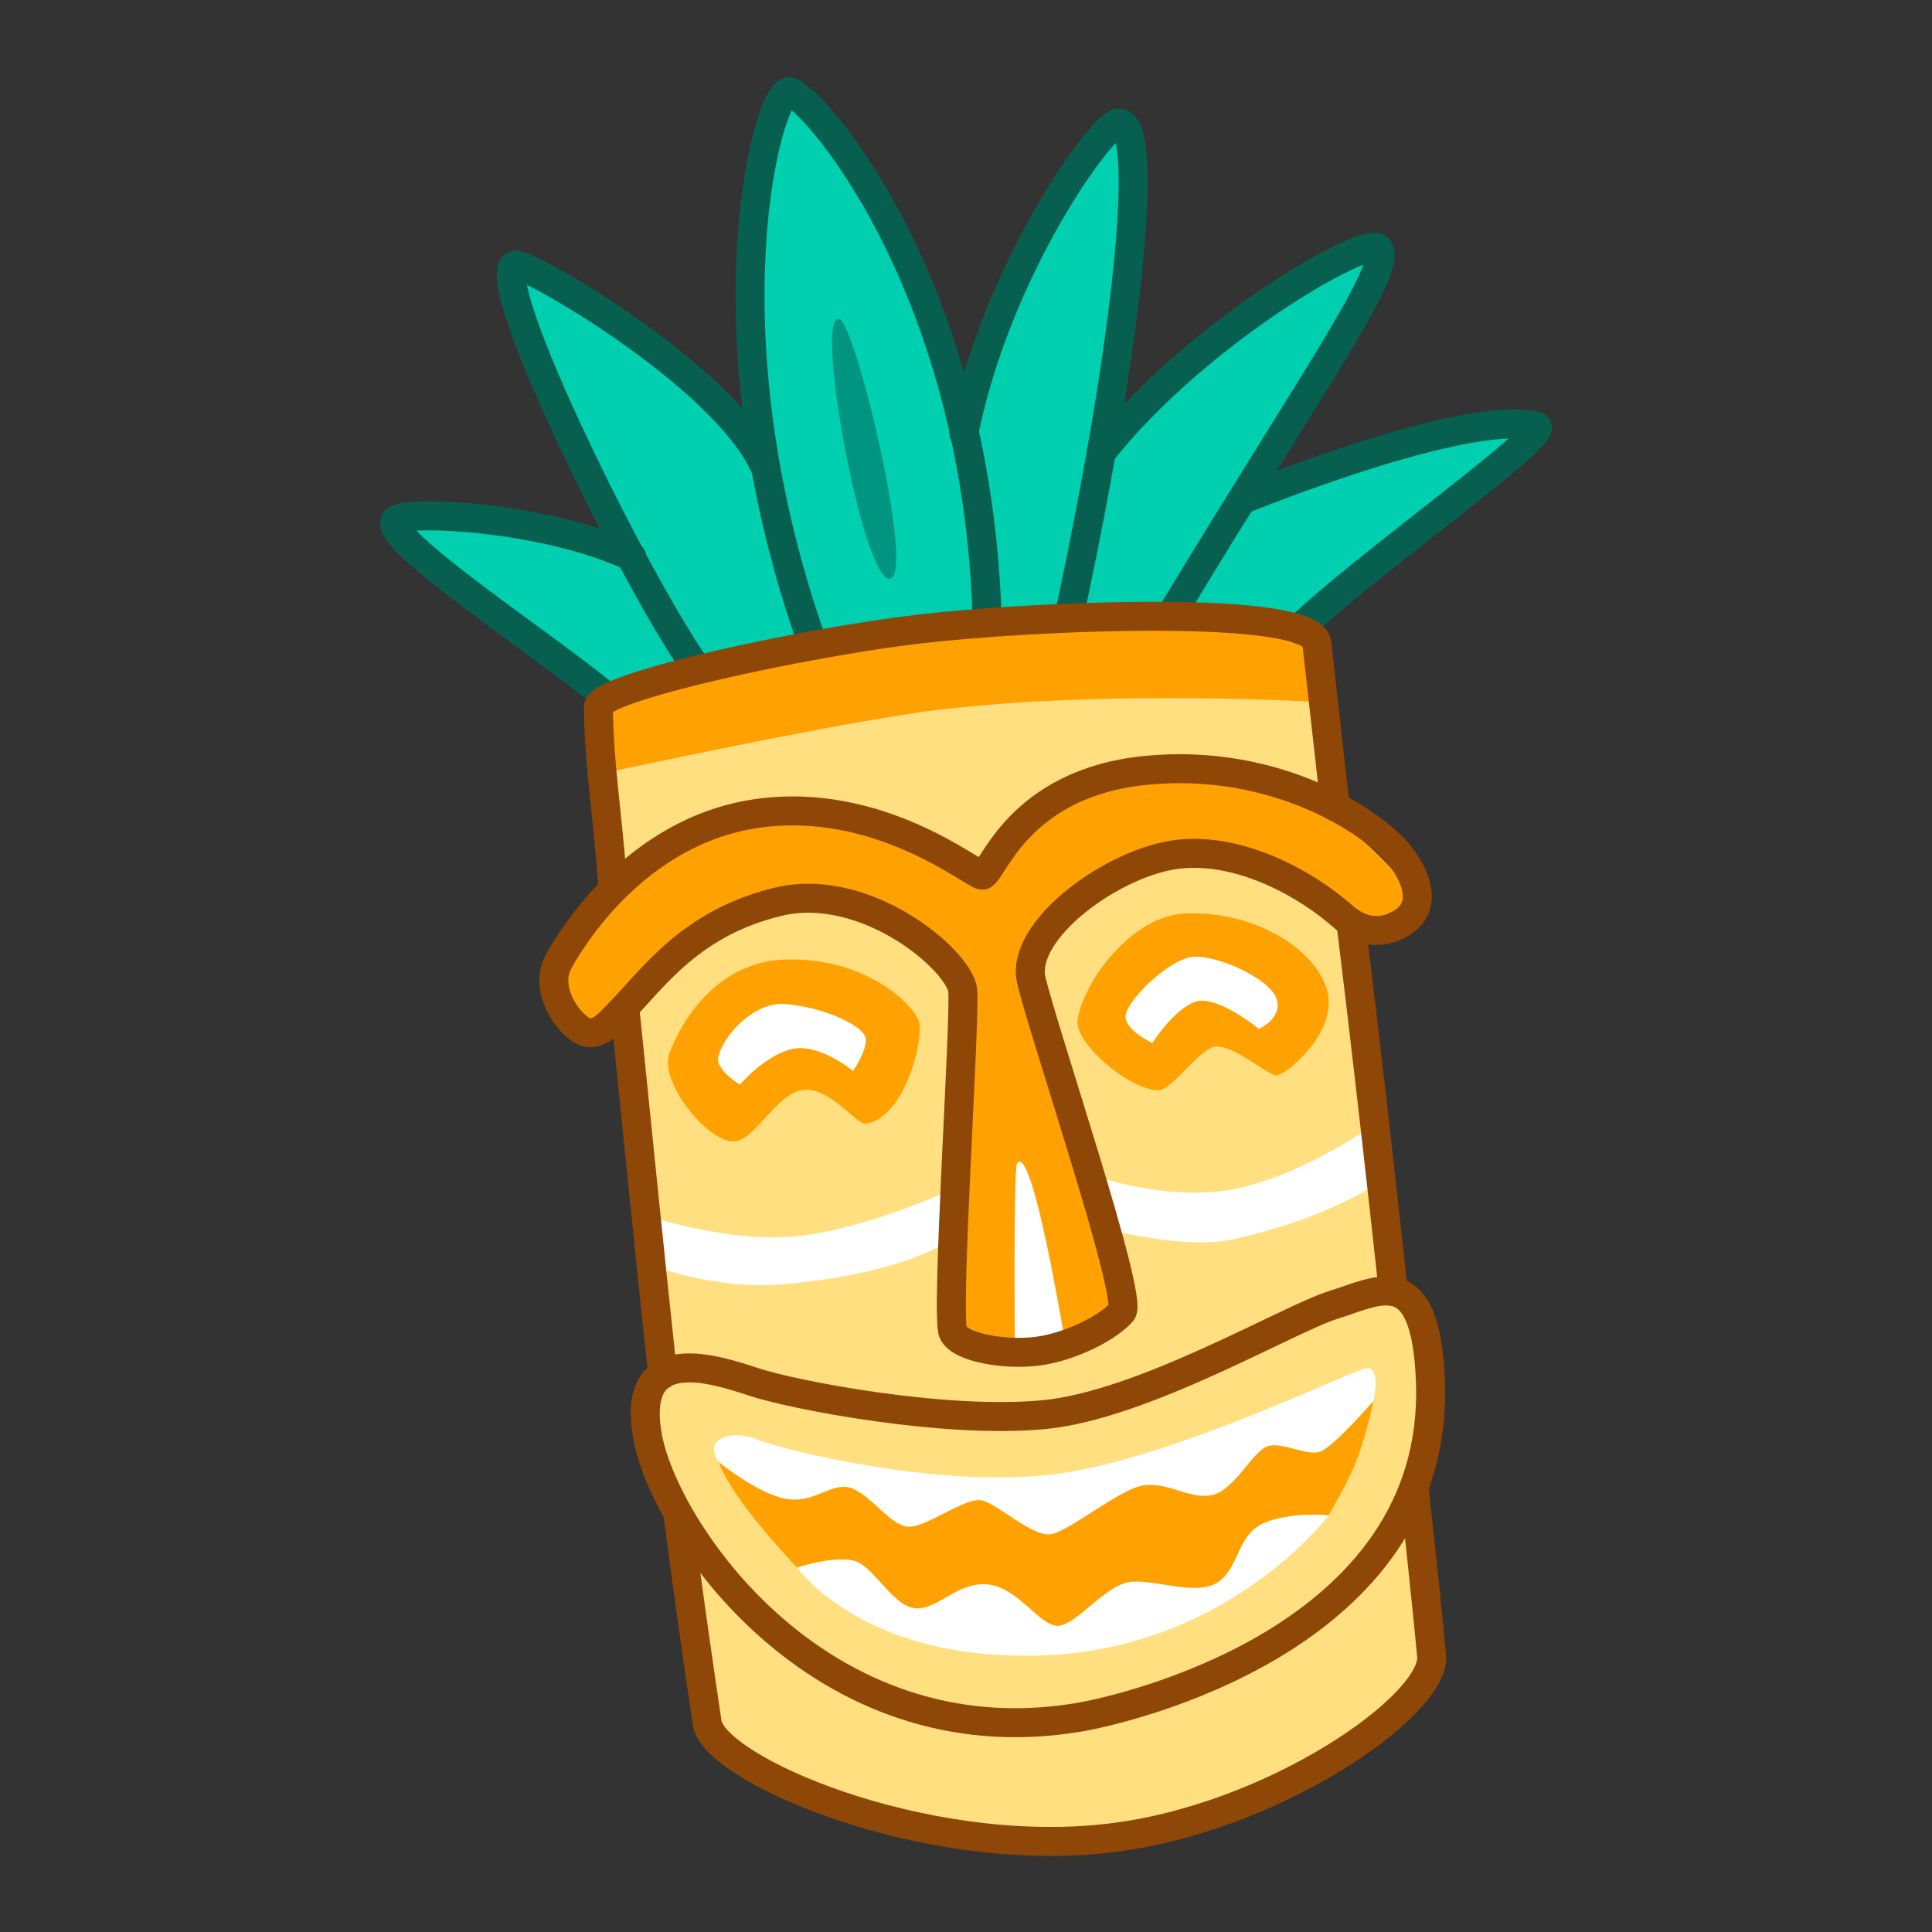 <svg width="100" height="100" viewBox="0 0 100 100" fill="none" xmlns="http://www.w3.org/2000/svg">
<rect x="0" y="0" width="100" height="100" fill="#333333" stroke="none"/>
<path d="M73.21 77.15C73.89 83.88 73.61 80.03 74.1 85.71C74.32 88.23 65.86 94.16 57.32 95.15C47.62 96.28 37.06 91.5 36.6 89.17C35.53 83.8 36.57 87.95 35.11 78.51L31.85 47.42C31.39 40.49 31.25 38.58 30.98 36.59C30.84 35.57 41.82 33.86 47.55 32.92C53.28 31.98 67.89 31.25 68.18 33.29C68.78 37.5 68.62 37.12 69.38 43.21L73.23 77.15H73.21Z" fill="#FFDF80"/>
<path d="M34.7 54.39C34.7 54.39 36.28 49.85 40.57 49.67C44.86 49.49 47.54 52.17 47.6 53.04C47.7 54.46 46.62 57.94 44.8 58.16C44.34 58.22 42.79 56.09 41.44 56.44C40.09 56.78 39.14 58.88 38.09 59.07C36.75 59.3 33.95 55.9 34.7 54.4V54.39Z" fill="#FFA100"/>
<path d="M55.78 52.77C56.11 50.73 58.62 47.39 61.35 47.28C65.09 47.14 68.19 49.23 68.71 51.34C69.23 53.45 66.57 55.64 66.08 55.66C65.59 55.68 63.57 53.8 62.69 54.23C61.81 54.66 60.61 56.43 59.96 56.43C58.48 56.43 55.58 53.99 55.78 52.77Z" fill="#FFA100"/>
<path d="M42.08 33.64L51.16 32.46C50.68 16.71 43.26 6.26 41.92 4.74C41.2 3.93 34.99 11.26 42.08 33.64Z" fill="#00CFB0"/>
<path d="M57.9 6.36C57.07 6.38 51.56 14.11 49.84 22.69L51.16 32.45L55.29 32.15C58.46 17.35 59.49 6.33 57.9 6.36Z" fill="#00CFB0"/>
<path d="M71.33 12.86C70.83 12.08 61.35 15.32 56.79 24.6L55.29 32.16L60.52 31.99C67.78 19.98 72.44 14.61 71.33 12.86Z" fill="#00CFB0"/>
<path d="M79.49 22.05C76.26 21.04 64 25.96 64 25.96L60.52 31.98L67.21 32.56C70.55 29.3 80.52 22.36 79.49 22.04V22.05Z" fill="#00CFB0"/>
<path d="M26.65 13.73C25.17 14.52 33.16 30.49 36.26 34.87L42.08 33.64L39.58 24.13C37.43 19.38 27.12 13.48 26.65 13.73Z" fill="#00CFB0"/>
<path d="M20.47 26.94C19.74 27.91 28.58 33.66 31.41 36.09L36.26 34.87L33.84 30.41C30.91 26.59 20.9 26.38 20.47 26.94Z" fill="#00CFB0"/>
<path d="M34.3 71.14C33.59 64.58 32.92 57.98 32.31 52.05L34.3 71.14Z" fill="#FFDF80"/>
<path d="M69.95 47.97C70.68 53.95 71.42 60.39 72.12 66.85L69.95 47.97Z" fill="#FFDF80"/>
<path d="M68.3 36.34C68.3 36.34 57.52 35.68 48.65 36.73C43.72 37.31 30.96 40.08 30.96 40.08C30.96 40.08 30.77 36.42 31.22 36.28C32.8 35.8 37.73 34.34 48.07 32.94C63.86 30.81 67.92 32.58 67.94 32.92L68.29 36.33L68.3 36.34Z" fill="#FFA100"/>
<path d="M28.99 49.65C29.56 48.62 32.9 42.89 39.25 41.96C45.59 41.03 50.05 46.25 51.1 45.69C51.56 45.45 52.72 40.36 59.45 39.71C66.18 39.06 71.24 43.8 72.5 45.55C73.76 47.3 73.46 47.83 72.73 48.26C72 48.69 70.71 49.17 69.48 47.41C68.25 45.65 64.35 43.86 61.03 44.21C57.71 44.56 52.78 48.11 53.38 50.73C53.98 53.35 58.42 67.16 57.79 67.88C57.17 68.61 55.43 69.56 53.73 69.87C52.03 70.18 49.43 69.79 49.05 68.94C48.66 68.08 50.02 53.06 49.88 51.52C49.74 49.98 44.83 45.59 40.29 46.67C35.75 47.75 32.55 51.58 32.14 52.33C31.73 53.08 30.86 53.86 30 53.26C29.14 52.66 28.32 50.89 28.99 49.65Z" fill="#FFA100"/>
<path d="M38.31 56.14C38.31 56.14 37.5 55.7 37.2 55.04C36.9 54.38 38.68 51.78 40.7 51.97C42.72 52.16 44.84 53.13 44.82 53.83C44.8 54.53 44.15 55.43 44.15 55.43C44.15 55.43 42.39 53.97 40.98 54.3C39.57 54.64 38.3 56.14 38.3 56.14H38.31Z" fill="white"/>
<path d="M59.64 54C59.56 53.92 58.42 53.43 58.26 52.71C58.1 51.99 60.5 49.57 61.82 49.52C63.14 49.47 65.77 50.7 66.08 51.71C66.39 52.72 65.16 53.26 65.16 53.26C65.16 53.26 62.91 51.39 61.78 51.88C60.65 52.37 59.64 54 59.64 54Z" fill="white"/>
<path d="M55.77 88.9C58.11 88.52 74.52 84.83 74.04 71.53C73.81 65.23 71.35 66.82 69.02 67.54C66.69 68.26 59.21 72.72 54.05 73.22C48.89 73.72 41.1 72.21 39.05 71.54C37 70.87 32.68 69.41 33.5 74.27C34.32 79.13 42.36 91.1 55.76 88.9H55.77Z" fill="#FFDF80"/>
<path d="M68.77 78.43C69.74 76.7 70.39 75.73 71.09 72.51C71.09 72.51 59.15 76.37 55.01 76.78C50.58 77.22 37.21 75.67 37.21 75.67C37.21 75.67 37.55 77.2 41.25 81.13C41.25 81.13 45.1 86.05 54.98 85.28C62.48 84.69 68.77 78.42 68.77 78.42V78.43Z" fill="#FFA100"/>
<path d="M33.57 65.45L33.23 62.83C33.23 62.83 37.41 64.32 41.07 64C44.73 63.68 49.18 61.6 49.18 61.6C49.18 61.6 49.28 64.2 49.26 64.21C48.6 64.5 46.47 65.94 40.57 66.47C36.95 66.8 33.57 65.44 33.57 65.44V65.45Z" fill="white"/>
<path d="M57.09 63.56L56.25 60.74C56.25 60.74 60.43 62.29 64.02 61.52C67.6 60.75 71.04 58.25 71.04 58.25C71.04 58.25 71.47 61.16 71.45 61.17C70.83 61.54 68.41 63.15 63.76 64.16C61.2 64.71 57.09 63.56 57.09 63.56Z" fill="white"/>
<path d="M37.21 75.68C37.21 75.68 39.35 77.43 40.83 77.6C42.31 77.78 43.16 76.57 44.22 77.09C45.28 77.62 46.07 78.91 46.97 79.02C47.87 79.13 49.95 77.47 50.81 77.66C51.67 77.85 53.42 79.56 54.39 79.41C55.36 79.26 57.89 77.11 59.15 76.89C60.42 76.67 61.59 77.64 62.75 77.38C63.91 77.12 64.86 75.08 65.63 74.85C66.39 74.62 67.65 75.39 68.35 75.13C69.05 74.87 71.09 72.51 71.09 72.51C71.09 72.51 71.51 70.7 70.71 70.82C69.92 70.93 60.95 75.41 54.82 76.27C48.69 77.13 40.32 74.99 39.14 74.49C37.96 73.99 36.31 74.42 37.21 75.68Z" fill="white"/>
<path d="M41.24 81.14C41.24 81.14 43.57 80.36 44.51 80.91C45.45 81.46 46.35 83.25 47.48 83.25C48.61 83.25 49.66 81.8 51.21 82.02C52.76 82.25 53.77 84.11 54.72 84.15C55.67 84.19 57.23 81.98 58.56 81.87C59.89 81.76 61.93 82.62 63.03 81.9C64.13 81.18 64.03 79.45 65.4 78.84C66.77 78.23 68.78 78.43 68.78 78.43C68.78 78.43 63.71 85.21 54.23 85.67C44.75 86.13 41.26 81.14 41.26 81.14H41.24Z" fill="white"/>
<path d="M52.53 69.92C52.53 69.92 52.45 60.52 52.64 60.23C53.42 59.01 55.13 69.48 55.13 69.48" fill="white"/>
<path d="M43.39 16.49C44.22 16.42 47.36 29.58 46.09 29.95C44.74 30.34 42.16 16.6 43.39 16.49Z" fill="#009580"/>
<path d="M42.09 33.4C36.3 17.15 39.75 4.76 40.83 4.75C41.8 4.75 50.56 14.33 51.09 31.97" stroke="#07604F" stroke-width="1.5" stroke-linecap="round" stroke-linejoin="round"/>
<path d="M49.89 22.41C51.62 13.83 57.07 6.38 57.89 6.37C59.48 6.34 58.55 16.89 55.38 31.69" stroke="#07604F" stroke-width="1.5" stroke-linecap="round" stroke-linejoin="round"/>
<path d="M57.01 23.41C61.94 17.18 70.73 12.16 71.33 12.86C72.16 13.83 67.97 19.67 60.71 31.67" stroke="#07604F" stroke-width="1.5" stroke-linecap="round" stroke-linejoin="round"/>
<path d="M64.36 25.84C64.36 25.84 75.73 21.18 79.5 22.05C80.55 22.29 70.56 29.31 67.22 32.57" stroke="#07604F" stroke-width="1.5" stroke-linecap="round" stroke-linejoin="round"/>
<path d="M39.58 24.13C37.43 19.38 27.12 13.48 26.65 13.73C25.17 14.52 32.94 30.17 36.03 34.54" stroke="#07604F" stroke-width="1.5" stroke-linecap="round" stroke-linejoin="round"/>
<path d="M32.7 28.82C28.25 26.72 20.9 26.38 20.47 26.94C19.74 27.91 28.58 33.66 31.41 36.09" stroke="#07604F" stroke-width="1.5" stroke-linecap="round" stroke-linejoin="round"/>
<path d="M31.7 45.67C31.43 41.95 31.02 39.8 30.97 36.6C30.95 35.57 41.6 33.26 47.57 32.56C53.54 31.86 67.93 31.25 68.16 33.3C68.45 35.85 68.85 39.42 69.11 41.76" stroke="#8E4706" stroke-width="1.5" stroke-linecap="round" stroke-linejoin="round"/>
<path d="M34.3 71.14C33.59 64.58 32.99 58.49 32.38 52.56" stroke="#8E4706" stroke-width="1.5" stroke-linecap="round" stroke-linejoin="round"/>
<path d="M73.21 77.15C73.21 77.15 73.82 82.67 74.1 85.71C74.33 88.23 65.91 94.18 57.32 95.15C47.72 96.24 36.95 91.57 36.6 89.17C36.09 85.73 35.48 81.45 35.11 78.51" stroke="#8E4706" stroke-width="1.5" stroke-linecap="round" stroke-linejoin="round"/>
<path d="M69.95 47.97C70.68 53.95 71.42 60.39 72.12 66.85" stroke="#8E4706" stroke-width="1.5" stroke-linecap="round" stroke-linejoin="round"/>
<path d="M28.89 49.8C29.46 48.77 32.8 43.04 39.15 42.11C45.49 41.18 50.39 45.29 50.84 45.3C51.35 45.3 52.61 40.52 59.35 39.87C66.08 39.22 71.11 42.57 72.44 44.26C73.45 45.54 73.82 47 72.55 47.77C71.83 48.21 70.7 48.5 69.48 47.41C67.76 45.88 64.35 43.86 61.03 44.21C57.71 44.56 52.78 48.11 53.38 50.73C53.98 53.35 58.69 67.17 58.07 67.9C57.45 68.63 55.71 69.58 54.01 69.89C52.31 70.2 49.71 69.81 49.33 68.96C48.94 68.1 49.97 52.81 49.83 51.27C49.68 49.73 44.84 45.59 40.3 46.67C35.76 47.75 33.81 50.63 32.15 52.33C31.55 52.94 30.87 53.86 30.01 53.26C29.15 52.66 28.22 51.04 28.9 49.8H28.89Z" stroke="#8E4706" stroke-width="1.5" stroke-linecap="round" stroke-linejoin="round"/>
<path d="M55.77 88.9C58.11 88.52 74.52 84.83 74.04 71.53C73.81 65.23 71.35 66.82 69.02 67.54C66.69 68.26 59.21 72.72 54.05 73.22C48.89 73.72 41.1 72.21 39.05 71.54C37 70.87 32.68 69.41 33.5 74.27C34.32 79.13 42.36 91.1 55.76 88.9H55.77Z" stroke="#8E4706" stroke-width="1.5" stroke-linecap="round" stroke-linejoin="round"/>
</svg>

